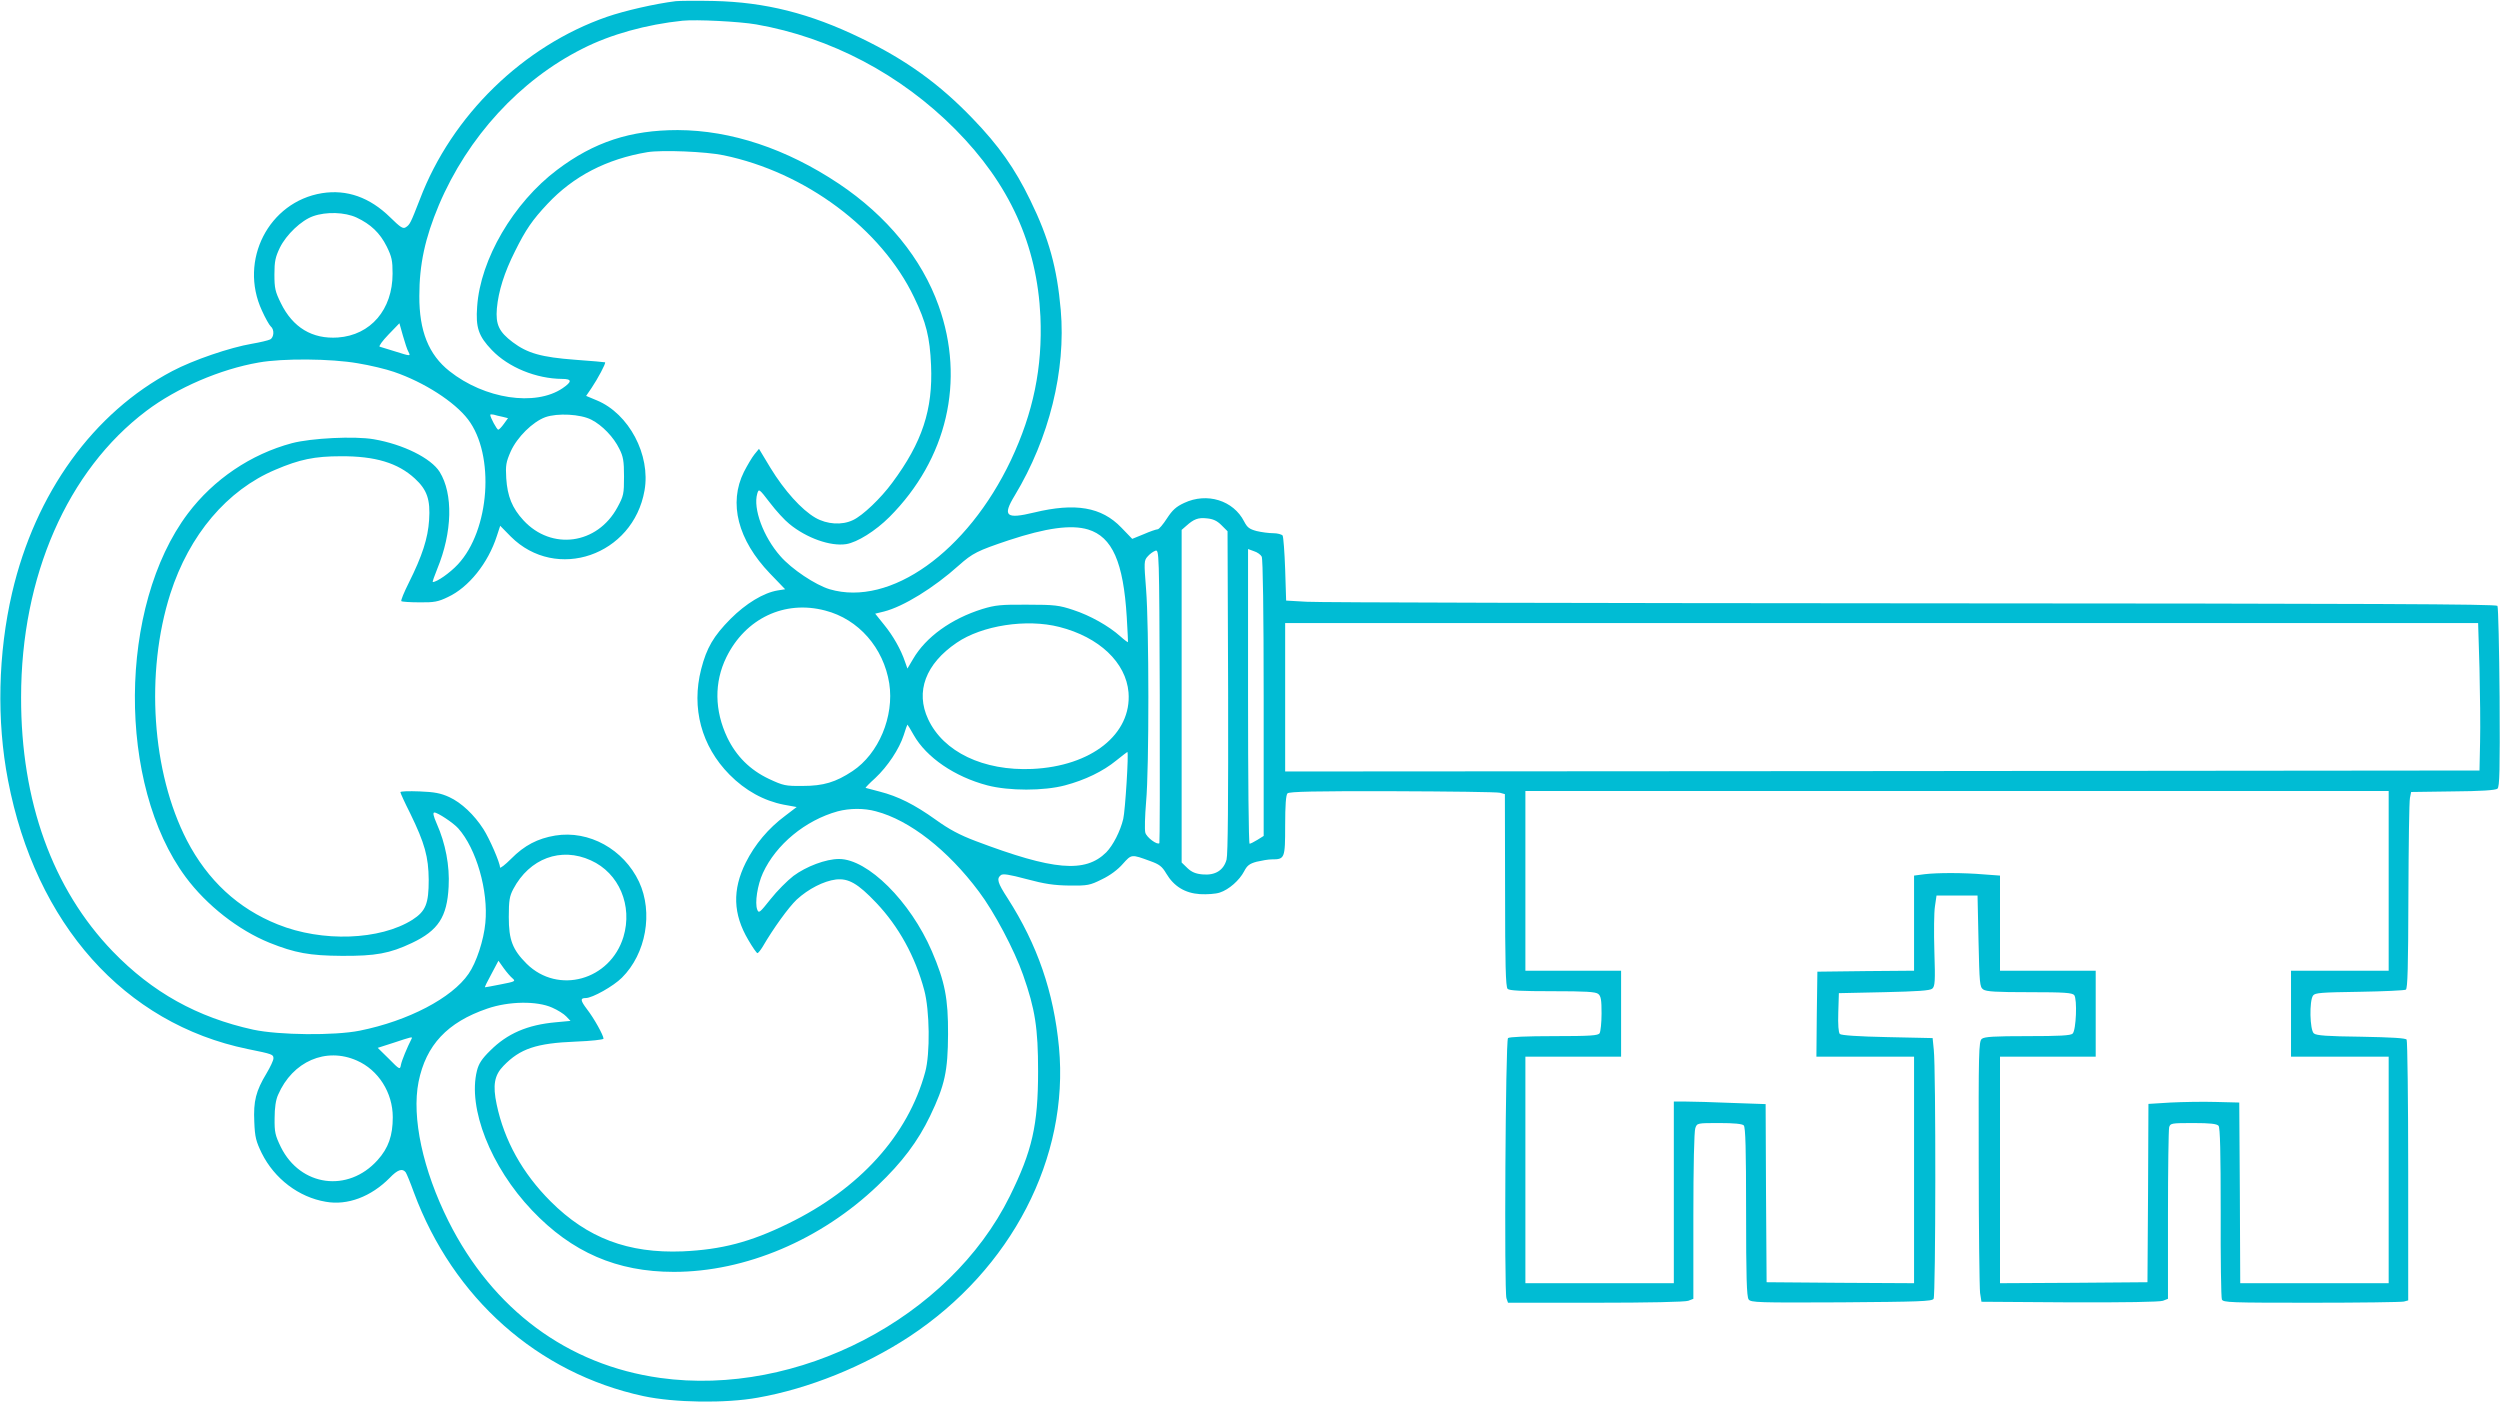 <?xml version="1.0" standalone="no"?>
<!DOCTYPE svg PUBLIC "-//W3C//DTD SVG 20010904//EN"
 "http://www.w3.org/TR/2001/REC-SVG-20010904/DTD/svg10.dtd">
<svg version="1.0" xmlns="http://www.w3.org/2000/svg"
 width="1280pt" height="718pt" viewBox="0 0 1280 718"
 preserveAspectRatio="xMidYMid meet">
<g transform="translate(0,718) scale(0.1,-0.1)"
fill="#00bcd4" stroke="none">
<path d="M3460 7174 c-106 -13 -262 -49 -352 -80 -429 -149 -795 -505 -958
-934 -48 -123 -51 -130 -73 -144 -14 -9 -28 1 -79 51 -105 103 -222 144 -349
124 -273 -44 -427 -344 -308 -601 17 -38 38 -75 45 -81 20 -16 17 -57 -3 -67
-10 -5 -52 -15 -93 -22 -112 -19 -300 -83 -408 -140 -404 -213 -701 -624 -820
-1135 -72 -309 -80 -655 -21 -960 141 -736 596 -1246 1227 -1376 129 -26 132
-28 132 -48 0 -10 -16 -44 -35 -76 -55 -91 -68 -143 -63 -249 3 -79 9 -100 38
-160 65 -131 190 -226 328 -249 111 -20 232 26 327 122 40 42 65 51 82 29 5
-7 24 -53 42 -103 201 -542 634 -926 1175 -1043 158 -34 421 -38 586 -8 261
46 543 160 775 312 524 345 820 917 767 1482 -27 283 -110 524 -263 763 -52
80 -57 100 -35 118 10 9 42 4 132 -20 93 -25 141 -32 219 -33 94 -1 105 1 167
32 42 20 82 50 107 79 45 50 43 50 141 14 45 -16 60 -27 81 -63 39 -66 96
-101 173 -106 35 -2 81 1 101 8 47 15 101 63 125 109 15 29 27 39 64 49 26 6
60 12 77 12 67 0 69 4 69 173 0 106 4 157 12 165 9 9 141 12 537 11 290 -1
537 -4 551 -8 l25 -7 1 -492 c0 -379 3 -495 13 -505 9 -9 70 -12 230 -12 170
0 221 -3 234 -14 14 -11 17 -31 17 -100 0 -47 -5 -93 -10 -101 -7 -12 -46 -15
-234 -15 -139 0 -229 -4 -235 -10 -13 -13 -20 -1298 -8 -1332 l8 -23 449 0
c267 0 459 4 474 10 l26 10 0 424 c0 252 4 435 10 450 9 26 10 26 123 26 75 0
117 -4 125 -12 9 -9 12 -121 12 -443 0 -331 3 -435 13 -448 11 -16 47 -17 475
-15 398 3 464 5 472 18 11 17 12 1177 1 1275 l-6 60 -232 5 c-147 3 -236 9
-243 16 -7 7 -10 48 -8 110 l3 99 231 5 c173 4 235 8 247 18 14 12 16 36 11
190 -3 98 -2 202 3 232 l8 55 105 0 105 0 5 -233 c5 -217 6 -235 24 -248 16
-11 65 -14 237 -14 179 0 219 -3 229 -15 16 -20 10 -179 -8 -197 -10 -10 -66
-13 -231 -13 -170 0 -222 -3 -234 -14 -16 -12 -17 -68 -16 -635 0 -341 4 -641
7 -666 l7 -45 452 -3 c279 -1 461 2 477 8 l26 10 0 427 c0 236 3 438 6 451 6
21 10 22 124 22 87 0 120 -4 129 -14 8 -9 11 -137 11 -443 -1 -236 2 -437 6
-446 6 -16 42 -17 458 -17 248 0 461 3 474 6 l22 6 0 662 c0 363 -4 666 -8
673 -5 8 -75 12 -233 15 -173 2 -230 6 -242 17 -21 17 -24 168 -4 194 10 14
42 16 237 19 124 2 231 7 238 11 9 6 12 115 13 480 1 260 4 486 8 502 l6 30
214 3 c141 1 219 6 228 14 11 9 13 91 11 467 -2 251 -7 462 -11 469 -7 9 -619
12 -3000 13 -1646 1 -3039 4 -3097 8 l-105 6 -5 160 c-3 88 -9 166 -13 173 -5
6 -26 12 -48 12 -22 0 -60 5 -85 11 -37 10 -48 18 -64 49 -55 108 -190 150
-307 95 -41 -19 -60 -36 -88 -79 -20 -31 -41 -56 -48 -56 -7 0 -39 -11 -71
-25 l-59 -24 -56 58 c-101 105 -235 128 -446 77 -145 -35 -164 -19 -99 88 176
292 262 640 235 949 -19 215 -60 366 -156 562 -79 163 -161 279 -295 418 -170
177 -340 300 -572 412 -262 127 -490 184 -753 190 -88 2 -176 1 -195 -1z m412
-119 c382 -67 740 -256 1019 -537 278 -280 419 -591 436 -959 11 -260 -36
-491 -151 -735 -223 -470 -618 -752 -928 -661 -73 22 -195 103 -253 170 -87
99 -140 243 -118 319 8 27 9 27 65 -46 31 -41 76 -90 100 -109 88 -72 209
-115 290 -103 57 9 151 68 222 139 295 296 389 698 252 1081 -86 242 -265 461
-512 626 -267 178 -550 273 -824 274 -242 0 -429 -61 -618 -204 -223 -168
-393 -458 -409 -700 -8 -107 7 -151 75 -222 85 -89 227 -147 360 -148 51 0 52
-14 2 -48 -139 -94 -399 -55 -579 88 -106 84 -155 205 -154 385 0 161 29 296
100 465 148 349 415 640 736 801 143 73 328 124 512 143 70 7 290 -4 377 -19z
m-167 -670 c419 -87 807 -376 975 -727 62 -128 81 -205 87 -348 10 -227 -45
-395 -199 -602 -58 -79 -151 -168 -201 -191 -56 -27 -133 -22 -192 12 -71 41
-159 139 -230 255 l-59 98 -23 -28 c-13 -16 -37 -57 -54 -90 -80 -160 -31
-349 133 -520 l78 -81 -38 -6 c-73 -12 -163 -67 -242 -146 -87 -88 -122 -148
-150 -257 -51 -199 1 -394 145 -540 81 -82 176 -134 278 -154 l66 -12 -59 -45
c-86 -64 -155 -146 -202 -240 -69 -139 -65 -263 13 -395 22 -38 43 -68 47 -68
4 0 16 15 27 33 54 93 132 201 174 241 60 55 138 95 201 103 64 7 112 -20 206
-119 115 -121 200 -275 246 -447 28 -103 31 -326 5 -420 -88 -324 -336 -598
-702 -776 -194 -95 -341 -133 -540 -142 -279 -11 -488 68 -676 256 -144 144
-237 311 -276 496 -21 99 -12 150 35 198 85 88 168 116 370 124 78 3 142 10
142 15 0 17 -49 105 -84 150 -35 46 -36 58 -7 58 34 0 142 61 185 104 124 123
161 334 88 491 -79 167 -256 265 -429 237 -90 -15 -158 -50 -226 -119 -31 -31
-57 -51 -57 -44 0 24 -53 146 -85 196 -47 73 -112 135 -175 164 -44 20 -75 26
-152 29 -54 2 -98 1 -98 -4 0 -4 22 -53 50 -108 75 -154 94 -223 95 -341 0
-122 -15 -160 -83 -204 -166 -105 -462 -116 -690 -24 -203 81 -359 226 -465
430 -180 349 -214 858 -85 1263 97 302 291 531 538 635 124 53 201 69 335 69
176 1 292 -34 379 -114 63 -58 80 -108 73 -213 -6 -93 -35 -183 -104 -321 -24
-48 -42 -91 -38 -94 3 -3 45 -6 93 -6 74 -1 96 3 145 27 106 49 206 173 251
313 l17 52 54 -55 c233 -233 627 -97 685 236 32 182 -80 393 -244 461 l-55 23
28 41 c31 46 74 126 69 131 -2 1 -70 7 -153 13 -173 13 -244 33 -320 90 -70
53 -88 90 -81 173 8 88 38 184 93 293 55 111 89 160 166 242 133 142 303 230
512 265 75 12 299 3 390 -16z m-1879 -319 c72 -34 119 -78 154 -148 26 -53 30
-72 30 -139 0 -184 -112 -315 -280 -327 -131 -9 -231 51 -292 176 -29 59 -33
76 -33 147 0 67 5 89 28 137 33 67 110 140 170 161 67 24 163 21 223 -7z m265
-687 c12 -23 13 -24 -69 2 -37 11 -72 22 -78 24 -6 2 14 30 45 62 l56 58 18
-64 c10 -35 22 -72 28 -82z m-259 -59 c62 -10 145 -30 185 -44 155 -53 310
-153 379 -243 139 -182 112 -568 -52 -743 -40 -43 -107 -90 -128 -90 -3 0 8
31 23 68 77 187 82 383 12 496 -44 70 -186 141 -337 167 -98 17 -320 6 -419
-20 -210 -56 -401 -185 -533 -360 -357 -474 -363 -1388 -11 -1862 107 -144
269 -271 429 -336 130 -52 205 -66 370 -67 173 -1 245 12 359 66 135 64 180
133 188 288 6 107 -16 222 -61 323 -17 39 -21 57 -12 57 17 0 97 -53 122 -81
93 -104 155 -320 139 -484 -8 -88 -46 -204 -86 -261 -85 -124 -309 -241 -557
-291 -130 -26 -413 -23 -545 5 -287 63 -517 191 -720 401 -308 320 -470 768
-469 1301 0 619 237 1161 641 1466 156 118 379 214 576 248 123 22 370 20 507
-4z m741 -274 l28 -7 -21 -29 c-12 -17 -25 -30 -29 -30 -7 0 -41 63 -41 76 0
3 8 3 18 1 9 -3 30 -8 45 -11z m455 -15 c55 -28 114 -89 143 -149 20 -39 24
-63 24 -142 0 -89 -2 -99 -34 -158 -103 -190 -337 -222 -481 -66 -58 63 -82
123 -88 215 -4 67 -1 83 23 138 33 73 112 151 177 175 62 22 180 16 236 -13z
m3226 -540 l31 -31 3 -821 c1 -559 -1 -833 -8 -860 -15 -55 -58 -82 -123 -76
-35 3 -56 12 -77 32 l-30 29 0 851 0 852 23 20 c39 35 61 44 106 39 32 -3 52
-12 75 -35z m-683 -22 c124 -38 181 -167 198 -449 4 -69 7 -126 6 -128 -1 -1
-19 12 -39 30 -59 53 -155 107 -241 135 -72 24 -95 27 -235 27 -135 1 -164 -2
-230 -22 -160 -50 -290 -144 -355 -256 l-29 -49 -12 34 c-21 63 -62 135 -108
191 l-45 56 45 11 c99 25 255 121 383 236 71 63 95 75 256 129 191 63 319 81
406 55z m365 -1606 c-11 -11 -66 30 -72 54 -4 15 -2 85 4 157 16 173 15 900 0
1088 -11 141 -11 148 8 169 10 12 28 25 39 29 20 7 20 3 23 -743 1 -413 0
-752 -2 -754z m524 1467 c6 -12 10 -283 10 -724 l0 -706 -32 -20 c-18 -11 -36
-20 -40 -20 -5 0 -8 340 -8 754 l0 755 30 -11 c17 -5 35 -18 40 -28z m-2235
-276 c171 -44 299 -191 328 -373 26 -169 -54 -360 -188 -449 -86 -57 -149 -76
-255 -76 -89 -1 -100 2 -173 36 -97 46 -167 116 -213 211 -66 139 -68 283 -5
412 98 199 298 294 506 239z m1199 -84 c204 -52 341 -182 354 -335 17 -214
-190 -378 -493 -392 -250 -11 -455 87 -533 255 -66 141 -13 283 146 391 130
89 358 124 526 81z m7271 -212 c3 -128 5 -298 3 -378 l-3 -145 -3057 -3 -3058
-2 0 380 0 380 3054 0 3054 0 7 -232z m-8017 -341 c65 -115 210 -214 377 -258
111 -29 289 -29 398 0 102 27 195 72 262 127 30 24 56 44 57 44 8 0 -11 -302
-21 -343 -15 -63 -52 -135 -87 -171 -108 -107 -270 -93 -669 58 -82 31 -136
60 -204 109 -109 78 -193 120 -287 144 -38 10 -70 18 -72 19 -2 1 20 24 49 50
64 60 123 149 146 220 9 30 18 54 19 54 1 0 16 -24 32 -53z m7552 -747 l0
-460 -250 0 -250 0 0 -220 0 -220 250 0 250 0 0 -580 0 -580 -380 0 -380 0 -2
463 -3 462 -120 3 c-66 2 -171 0 -232 -3 l-113 -7 -2 -456 -3 -457 -377 -3
-378 -2 0 580 0 580 245 0 245 0 0 220 0 220 -245 0 -245 0 0 244 0 243 -82 6
c-105 9 -238 9 -305 1 l-53 -7 0 -243 0 -244 -247 -2 -248 -3 -3 -217 -2 -218
250 0 250 0 0 -580 0 -580 -377 2 -378 3 -3 456 -2 456 -173 6 c-94 4 -200 7
-234 7 l-63 0 0 -465 0 -465 -380 0 -380 0 0 580 0 580 245 0 245 0 0 220 0
220 -245 0 -245 0 0 460 0 460 2210 0 2210 0 0 -460z m-7745 356 c172 -45 368
-198 527 -411 78 -103 182 -300 226 -426 62 -176 77 -273 77 -494 0 -276 -30
-407 -145 -640 -309 -624 -1086 -1028 -1790 -930 -474 66 -857 350 -1084 803
-131 262 -189 531 -153 713 38 188 147 305 352 375 110 38 254 40 332 5 28
-12 61 -33 72 -45 l22 -23 -75 -7 c-146 -13 -249 -58 -336 -145 -43 -42 -59
-67 -68 -103 -48 -191 70 -492 282 -715 204 -215 435 -315 726 -315 367 0 753
164 1044 442 125 119 206 227 268 356 76 158 91 230 92 419 1 182 -16 269 -83
425 -110 255 -328 472 -475 472 -68 0 -168 -38 -234 -87 -31 -24 -84 -77 -117
-119 -55 -69 -60 -74 -68 -53 -13 34 1 126 29 187 67 146 217 270 383 316 61
16 135 17 196 0z m-1460 -251 c145 -65 215 -232 167 -392 -68 -222 -334 -296
-495 -138 -73 73 -92 122 -92 240 0 85 4 107 23 143 83 157 244 217 397 147z
m-400 -605 c16 -14 11 -16 -61 -30 -43 -9 -80 -15 -81 -15 -2 1 13 32 33 68
l36 68 27 -38 c15 -21 36 -45 46 -53z m-517 -307 c-24 -47 -51 -113 -55 -134
-5 -27 -6 -27 -62 30 l-57 56 81 26 c90 30 98 32 93 22z m-281 -113 c110 -48
184 -164 184 -290 0 -94 -22 -158 -78 -220 -151 -168 -395 -135 -495 67 -29
60 -33 76 -32 148 0 53 6 94 18 120 74 171 245 245 403 175z"/>
</g>
</svg>
